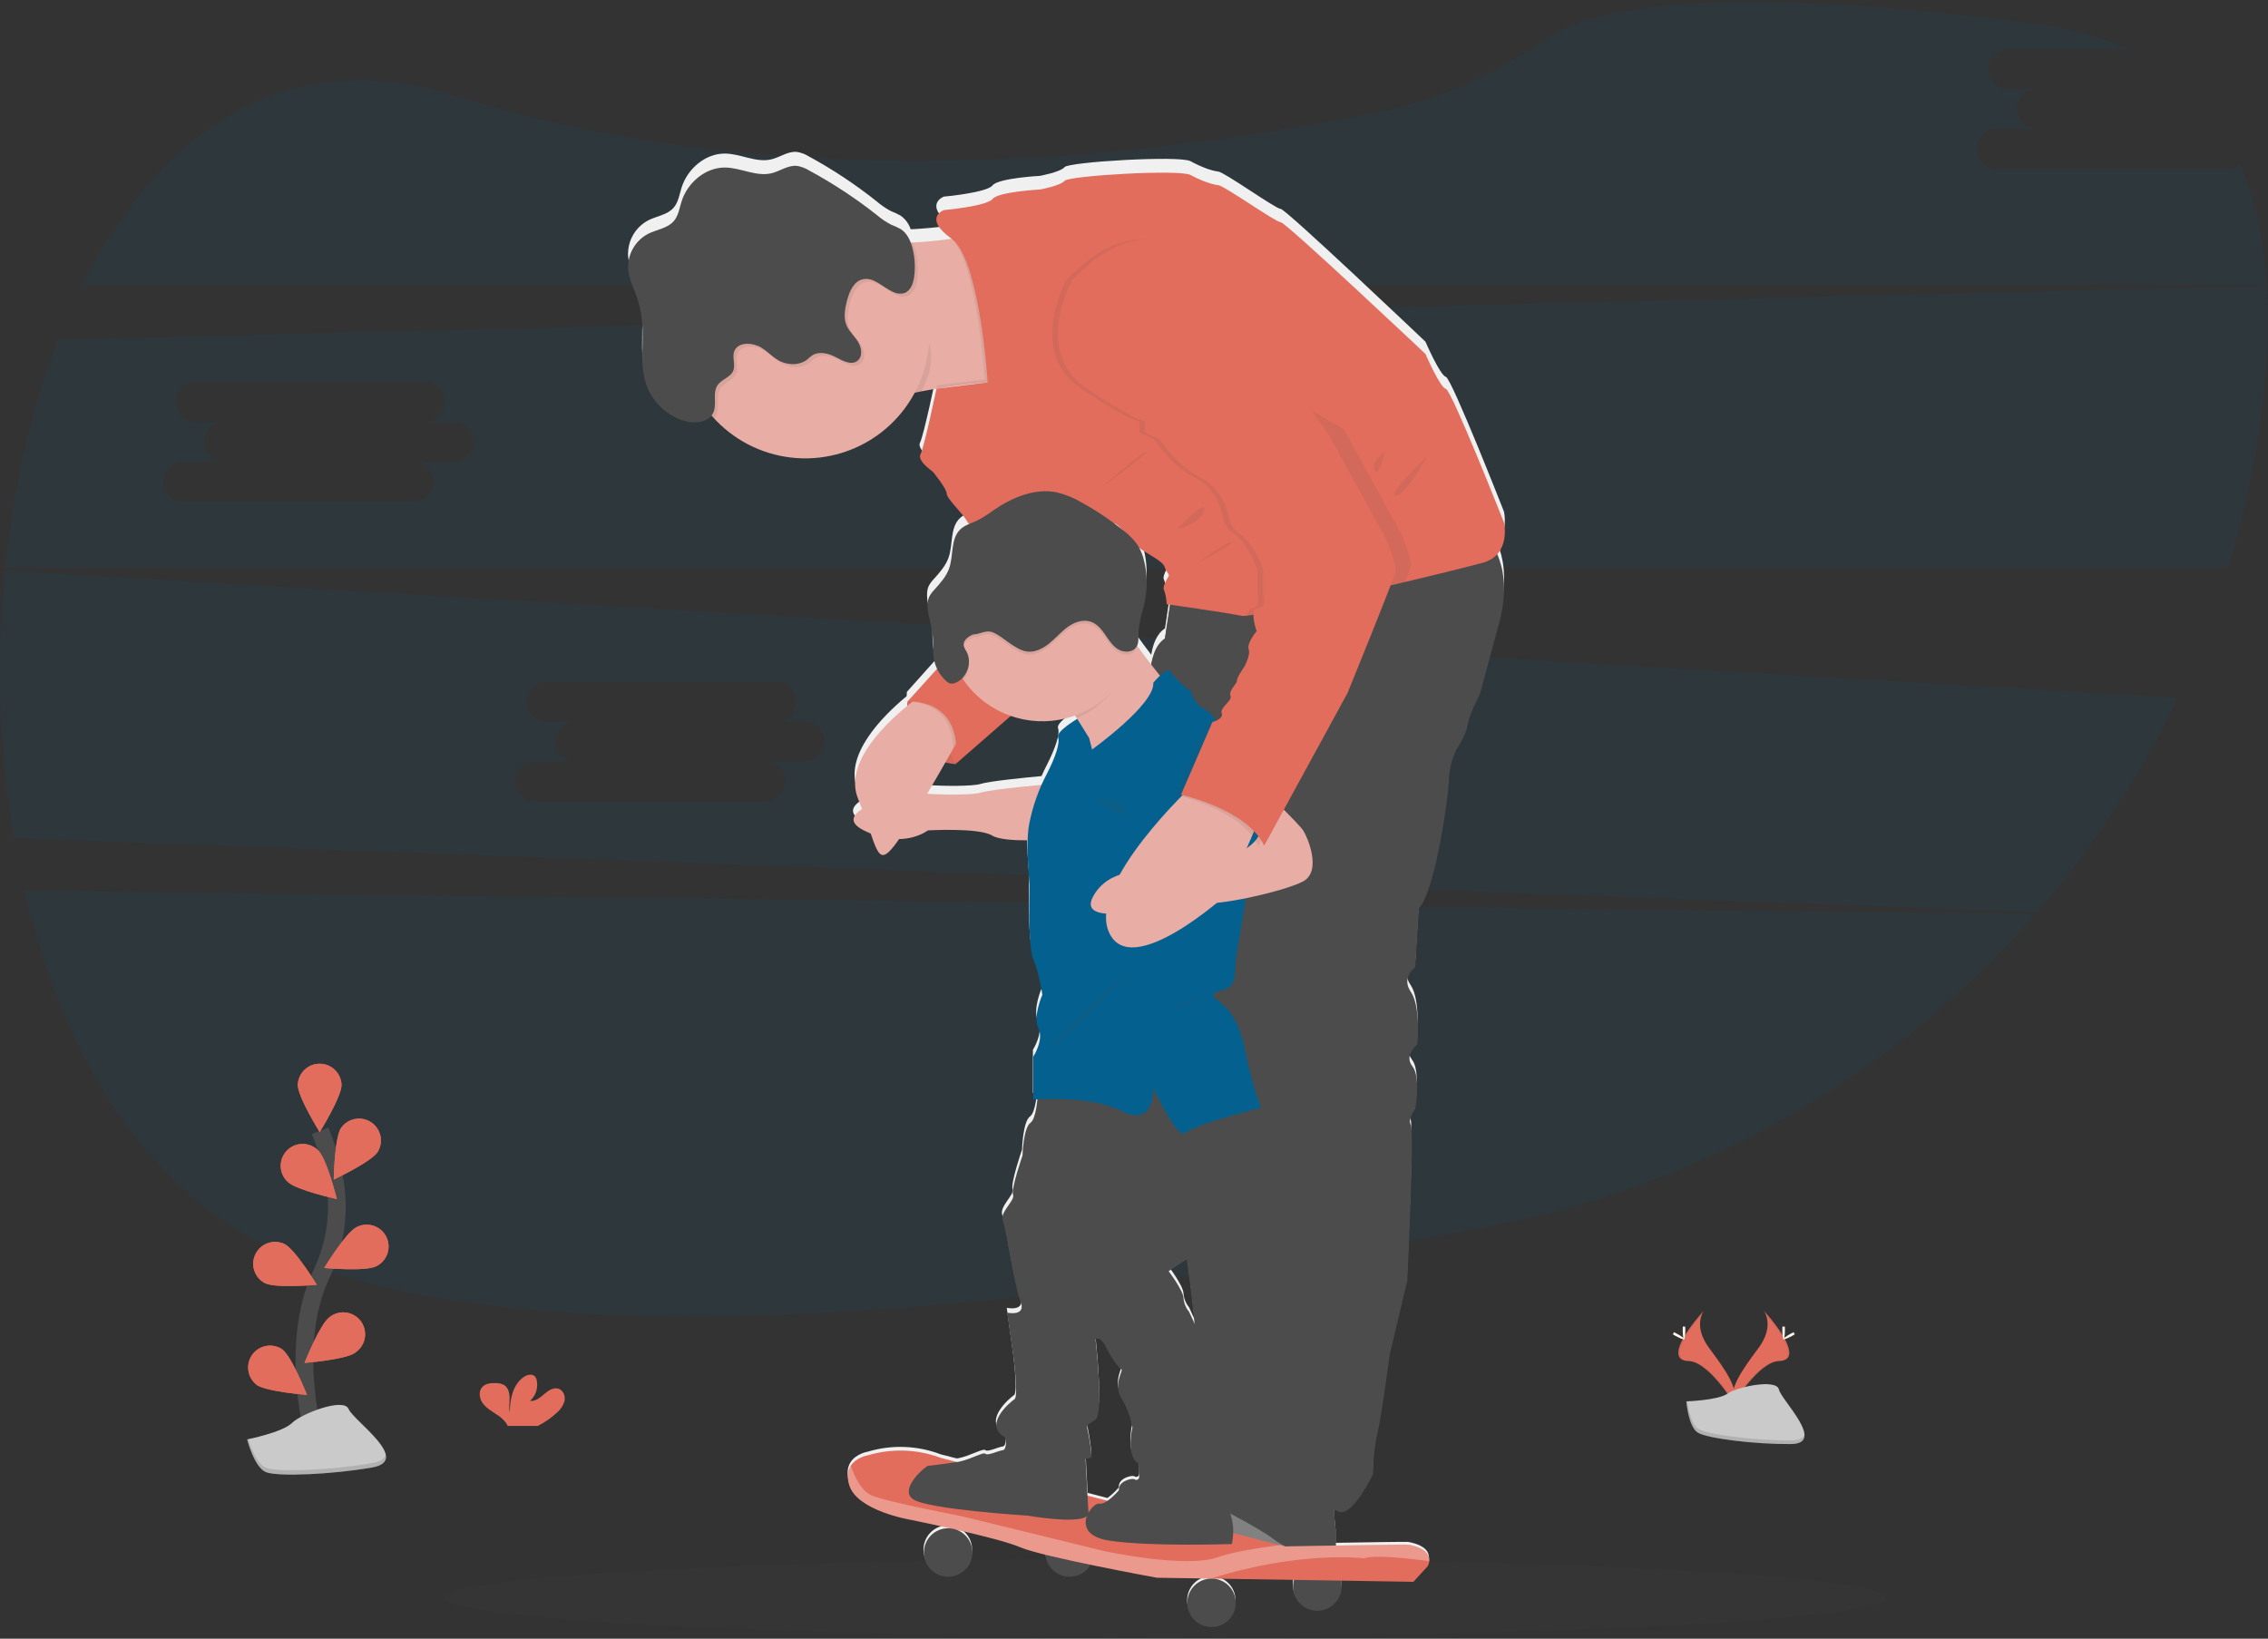 <svg xmlns="http://www.w3.org/2000/svg" fill="none" viewBox="0 0 256 185" height="185" width="256">
<rect x="0" y="0" width="256" height="185" fill="#333333" stroke="none"/>
<g>
<path fill="#03608F" d="M2.765 100.556C6.816 117.87 15.391 132.837 28.942 140.101C57.108 155.177 120.626 147.4 168.03 138.467C191.984 133.969 213.727 121.54 229.758 103.181L2.765 100.556Z" opacity="0.1"></path>
<path fill="#03608F" d="M251.356 19.059H225.346C224.75 19.059 224.178 18.822 223.757 18.401C223.335 17.979 223.099 17.408 223.099 16.812C223.099 16.216 223.335 15.644 223.757 15.223C224.178 14.802 224.75 14.565 225.346 14.565H229.842C229.258 14.546 228.705 14.301 228.299 13.881C227.892 13.462 227.665 12.9 227.665 12.316C227.665 11.732 227.892 11.171 228.299 10.752C228.705 10.332 229.258 10.087 229.842 10.068H226.631C226.048 10.049 225.494 9.804 225.088 9.385C224.682 8.965 224.454 8.404 224.454 7.82C224.454 7.236 224.682 6.675 225.088 6.255C225.494 5.836 226.048 5.591 226.631 5.572H240.207C237.195 4.172 233.674 3.175 229.616 2.653C192.598 -2.101 179.382 1.045 174.72 4.286C168.968 8.276 162.551 11.212 155.693 12.626C132.853 17.337 90.14 23.007 51.426 10.81C32.185 4.743 17.886 14.992 9.312 32.11H255.871C255.549 27.135 254.586 22.543 252.817 18.52C252.411 18.869 251.892 19.061 251.356 19.059Z" opacity="0.1"></path>
<path fill="#03608F" d="M0.557 64.418C-0.442 74.487 -0.103 84.644 1.565 94.624L229.933 102.978C236.291 95.665 241.628 87.524 245.8 78.778L0.557 64.418ZM90.88 85.965H86.383C86.979 85.965 87.551 86.202 87.972 86.623C88.394 87.045 88.63 87.616 88.63 88.212C88.63 88.808 88.394 89.38 87.972 89.801C87.551 90.223 86.979 90.459 86.383 90.459H60.373C59.776 90.459 59.205 90.223 58.783 89.801C58.362 89.38 58.125 88.808 58.125 88.212C58.125 87.616 58.362 87.045 58.783 86.623C59.205 86.202 59.776 85.965 60.373 85.965H64.869C64.285 85.946 63.732 85.701 63.325 85.282C62.919 84.862 62.692 84.301 62.692 83.717C62.692 83.133 62.919 82.572 63.325 82.152C63.732 81.733 64.285 81.487 64.869 81.469H61.658C61.074 81.45 60.521 81.205 60.115 80.785C59.708 80.366 59.481 79.805 59.481 79.22C59.481 78.636 59.708 78.075 60.115 77.656C60.521 77.236 61.074 76.991 61.658 76.972H87.669C88.253 76.991 88.806 77.236 89.212 77.656C89.619 78.075 89.846 78.636 89.846 79.22C89.846 79.805 89.619 80.366 89.212 80.785C88.806 81.205 88.253 81.45 87.669 81.469H90.88C91.463 81.487 92.017 81.733 92.423 82.152C92.829 82.572 93.057 83.133 93.057 83.717C93.057 84.301 92.829 84.862 92.423 85.282C92.017 85.701 91.463 85.946 90.88 85.965Z" opacity="0.1"></path>
<path fill="#03608F" d="M255.884 32.259L6.562 38.326C3.528 46.122 1.529 54.931 0.595 64.071H251.515C253.153 58.704 254.365 53.217 255.139 47.66C255.886 42.29 256.185 37.096 255.884 32.259ZM51.212 52.13H46.715C47.01 52.13 47.303 52.189 47.575 52.301C47.848 52.414 48.096 52.58 48.304 52.789C48.513 52.997 48.678 53.245 48.791 53.518C48.904 53.79 48.962 54.083 48.962 54.378C48.962 54.673 48.904 54.965 48.791 55.237C48.678 55.51 48.513 55.758 48.304 55.967C48.096 56.175 47.848 56.341 47.575 56.454C47.303 56.566 47.01 56.625 46.715 56.625H20.705C20.109 56.625 19.537 56.388 19.116 55.967C18.694 55.545 18.458 54.974 18.458 54.378C18.458 53.782 18.694 53.21 19.116 52.789C19.537 52.367 20.109 52.13 20.705 52.13H25.201C24.617 52.112 24.064 51.867 23.658 51.447C23.251 51.027 23.024 50.466 23.024 49.882C23.024 49.298 23.251 48.737 23.658 48.318C24.064 47.898 24.617 47.653 25.201 47.634H21.99C21.407 47.615 20.853 47.37 20.447 46.95C20.041 46.531 19.813 45.97 19.813 45.386C19.813 44.802 20.041 44.24 20.447 43.821C20.853 43.401 21.407 43.156 21.99 43.138H48.001C48.585 43.156 49.138 43.401 49.545 43.821C49.951 44.24 50.178 44.802 50.178 45.386C50.178 45.97 49.951 46.531 49.545 46.95C49.138 47.37 48.585 47.615 48.001 47.634H51.212C51.796 47.653 52.349 47.898 52.755 48.318C53.162 48.737 53.389 49.298 53.389 49.882C53.389 50.466 53.162 51.027 52.755 51.447C52.349 51.867 51.796 52.112 51.212 52.13Z" opacity="0.1"></path>
<path fill="#4C4C4C" d="M131.516 184.774C176.471 184.774 212.913 182.802 212.913 180.369C212.913 177.935 176.471 175.963 131.516 175.963C86.562 175.963 50.12 177.935 50.12 180.369C50.12 182.802 86.562 184.774 131.516 184.774Z" opacity="0.1"></path>
<path fill="#E26D5C" d="M199.09 147.974C199.09 147.974 200.371 149.651 198.497 152.174C196.623 154.696 195.079 156.841 195.697 158.42C195.697 158.42 198.523 153.719 200.831 153.653C203.138 153.588 201.619 150.802 199.09 147.974Z"></path>
<path fill="#4C4C4C" d="M199.09 147.974C199.201 148.136 199.289 148.313 199.352 148.499C201.596 151.138 202.791 153.6 200.635 153.66C198.624 153.719 196.213 157.312 195.637 158.22C195.655 158.29 195.678 158.36 195.704 158.427C195.704 158.427 198.53 153.726 200.838 153.66C203.146 153.595 201.62 150.802 199.09 147.974Z" opacity="0.1"></path>
<path fill="#FFF6ED" d="M201.473 150.111C201.473 150.701 201.407 151.18 201.326 151.18C201.244 151.18 201.176 150.701 201.176 150.111C201.176 149.521 201.26 149.798 201.342 149.798C201.424 149.798 201.473 149.521 201.473 150.111Z"></path>
<path fill="#FFF6ED" d="M202.289 150.816C201.771 151.098 201.321 151.268 201.281 151.196C201.241 151.124 201.631 150.837 202.149 150.554C202.667 150.272 202.462 150.477 202.501 150.554C202.541 150.631 202.807 150.533 202.289 150.816Z"></path>
<path fill="#E26D5C" d="M192.318 147.974C192.318 147.974 191.037 149.651 192.911 152.174C194.785 154.696 196.327 156.841 195.711 158.42C195.711 158.42 192.883 153.719 190.578 153.653C188.272 153.588 189.787 150.802 192.318 147.974Z"></path>
<path fill="#4C4C4C" d="M192.319 147.974C192.207 148.135 192.119 148.312 192.057 148.499C189.812 151.138 188.615 153.6 190.774 153.66C192.783 153.719 195.207 157.312 195.772 158.22C195.753 158.29 195.73 158.357 195.704 158.427C195.704 158.427 192.876 153.726 190.571 153.66C188.265 153.595 189.787 150.802 192.319 147.974Z" opacity="0.1"></path>
<path fill="#FFF6ED" d="M189.936 150.111C189.936 150.701 190.001 151.18 190.083 151.18C190.165 151.18 190.232 150.701 190.232 150.111C190.232 149.521 190.148 149.798 190.067 149.798C189.985 149.798 189.936 149.521 189.936 150.111Z"></path>
<path fill="#FFF6ED" d="M189.117 150.816C189.635 151.098 190.088 151.268 190.127 151.196C190.167 151.124 189.777 150.837 189.259 150.554C188.741 150.272 188.947 150.477 188.907 150.554C188.867 150.631 188.599 150.533 189.117 150.816Z"></path>
<path fill="#CACACA" d="M190.344 158.208C190.344 158.208 193.928 158.096 195.011 157.328C196.094 156.561 200.525 155.639 200.793 156.862C201.062 158.084 206.179 162.996 202.133 163.029C198.087 163.062 192.731 162.399 191.653 161.743C190.575 161.087 190.344 158.208 190.344 158.208Z"></path>
<path fill="#4C4C4C" d="M202.203 162.611C198.157 162.644 192.801 161.981 191.723 161.325C190.902 160.824 190.575 159.029 190.466 158.203H190.347C190.347 158.203 190.58 161.092 191.651 161.75C192.722 162.408 198.084 163.069 202.13 163.036C203.297 163.036 203.703 162.611 203.68 161.995C203.517 162.373 203.071 162.604 202.203 162.611Z" opacity="0.2"></path>
<path fill="#E26D5C" d="M62.823 159.519C63.251 159.17 63.563 158.699 63.719 158.168C63.833 157.634 63.604 157.002 63.093 156.794C62.519 156.575 61.906 156.974 61.439 157.375C60.972 157.776 60.443 158.236 59.834 158.15C60.147 157.866 60.381 157.506 60.514 157.105C60.646 156.704 60.672 156.275 60.59 155.861C60.563 155.689 60.49 155.528 60.38 155.394C60.06 155.053 59.483 155.198 59.101 155.466C57.888 156.32 57.549 157.97 57.542 159.452C57.421 158.917 57.523 158.36 57.521 157.818C57.519 157.277 57.367 156.652 56.905 156.365C56.618 156.212 56.297 156.136 55.972 156.145C55.426 156.124 54.819 156.18 54.446 156.577C53.979 157.074 54.103 157.905 54.506 158.444C54.91 158.983 55.521 159.333 56.084 159.708C56.536 159.978 56.922 160.345 57.213 160.784C57.246 160.846 57.274 160.911 57.297 160.978H60.716C61.48 160.589 62.189 160.098 62.823 159.519Z"></path>
<path stroke-miterlimit="10" stroke-width="2" stroke="#4C4C4C" d="M35.655 163.201C35.655 163.201 32.374 152.069 36.269 143.876C37.926 140.449 38.428 136.577 37.697 132.841C37.336 131.072 36.813 129.339 36.136 127.666"></path>
<path fill="#E26D5C" d="M38.551 122.486C38.551 123.851 36.082 127.808 36.082 127.808C36.082 127.808 33.611 123.841 33.611 122.486C33.631 121.844 33.899 121.235 34.361 120.788C34.822 120.34 35.438 120.09 36.081 120.09C36.723 120.09 37.34 120.34 37.801 120.788C38.262 121.235 38.531 121.844 38.551 122.486Z"></path>
<path fill="#E26D5C" d="M42.634 130.044C41.894 131.189 37.669 133.168 37.669 133.168C37.669 133.168 37.745 128.501 38.487 127.358C38.852 126.827 39.409 126.46 40.04 126.334C40.672 126.208 41.327 126.334 41.867 126.684C42.407 127.034 42.79 127.58 42.933 128.208C43.076 128.835 42.969 129.494 42.634 130.044Z"></path>
<path fill="#E26D5C" d="M42.457 142.959C41.239 143.573 36.593 143.148 36.593 143.148C36.593 143.148 39.015 139.16 40.233 138.547C40.523 138.393 40.842 138.298 41.169 138.269C41.496 138.24 41.826 138.276 42.14 138.376C42.453 138.476 42.743 138.637 42.993 138.85C43.243 139.064 43.448 139.325 43.596 139.618C43.744 139.912 43.832 140.232 43.855 140.56C43.877 140.888 43.834 141.217 43.728 141.528C43.622 141.839 43.455 142.126 43.237 142.372C43.018 142.617 42.753 142.817 42.457 142.959Z"></path>
<path fill="#E26D5C" d="M40.121 152.701C39.024 153.513 34.373 153.868 34.373 153.868C34.373 153.868 36.086 149.53 37.174 148.718C37.432 148.506 37.732 148.348 38.053 148.255C38.375 148.162 38.712 148.136 39.044 148.177C39.376 148.218 39.697 148.326 39.986 148.495C40.275 148.664 40.527 148.889 40.726 149.158C40.925 149.427 41.068 149.734 41.145 150.06C41.222 150.386 41.232 150.724 41.175 151.053C41.117 151.383 40.993 151.698 40.81 151.978C40.628 152.259 40.39 152.499 40.111 152.685L40.121 152.701Z"></path>
<path fill="#E26D5C" d="M32.484 133.432C33.462 134.381 38.021 135.368 38.021 135.368C38.021 135.368 36.903 130.839 35.921 129.887C35.69 129.651 35.415 129.464 35.111 129.337C34.806 129.209 34.48 129.144 34.15 129.144C33.82 129.145 33.494 129.212 33.19 129.34C32.886 129.469 32.612 129.657 32.382 129.894C32.152 130.131 31.972 130.411 31.852 130.718C31.733 131.025 31.675 131.354 31.684 131.683C31.694 132.013 31.769 132.338 31.905 132.638C32.041 132.938 32.237 133.208 32.479 133.432H32.484Z"></path>
<path fill="#E26D5C" d="M29.896 144.858C31.114 145.472 35.76 145.047 35.76 145.047C35.76 145.047 33.337 141.062 32.119 140.446C31.536 140.167 30.867 140.127 30.255 140.336C29.642 140.545 29.137 140.985 28.846 141.563C28.554 142.14 28.501 142.809 28.698 143.425C28.894 144.041 29.324 144.556 29.896 144.858Z"></path>
<path fill="#E26D5C" d="M28.906 156.311C30.003 157.121 34.651 157.478 34.651 157.478C34.651 157.478 32.941 153.14 31.851 152.328C31.323 151.976 30.681 151.84 30.056 151.949C29.431 152.058 28.872 152.403 28.494 152.913C28.117 153.423 27.95 154.058 28.028 154.688C28.106 155.317 28.423 155.892 28.913 156.295L28.906 156.311Z"></path>
<path fill="#E26D5C" d="M38.551 122.486C38.551 123.851 36.082 127.808 36.082 127.808C36.082 127.808 33.611 123.841 33.611 122.486C33.631 121.844 33.899 121.235 34.361 120.788C34.822 120.34 35.438 120.09 36.081 120.09C36.723 120.09 37.34 120.34 37.801 120.788C38.262 121.235 38.531 121.844 38.551 122.486Z"></path>
<path fill="#E26D5C" d="M42.634 130.044C41.894 131.189 37.669 133.168 37.669 133.168C37.669 133.168 37.745 128.501 38.487 127.358C38.852 126.827 39.409 126.46 40.04 126.334C40.672 126.208 41.327 126.334 41.867 126.684C42.407 127.034 42.79 127.58 42.933 128.208C43.076 128.835 42.969 129.494 42.634 130.044Z"></path>
<path fill="#E26D5C" d="M42.457 142.959C41.239 143.573 36.593 143.148 36.593 143.148C36.593 143.148 39.015 139.16 40.233 138.547C40.523 138.393 40.842 138.298 41.169 138.269C41.496 138.24 41.826 138.276 42.14 138.376C42.453 138.476 42.743 138.637 42.993 138.85C43.243 139.064 43.448 139.325 43.596 139.618C43.744 139.912 43.832 140.232 43.855 140.56C43.877 140.888 43.834 141.217 43.728 141.528C43.622 141.839 43.455 142.126 43.237 142.372C43.018 142.617 42.753 142.817 42.457 142.959Z"></path>
<path fill="#E26D5C" d="M40.121 152.701C39.024 153.513 34.373 153.868 34.373 153.868C34.373 153.868 36.086 149.53 37.174 148.718C37.432 148.506 37.732 148.348 38.053 148.255C38.375 148.162 38.712 148.136 39.044 148.177C39.376 148.218 39.697 148.326 39.986 148.495C40.275 148.664 40.527 148.889 40.726 149.158C40.925 149.427 41.068 149.734 41.145 150.06C41.222 150.386 41.232 150.724 41.175 151.053C41.117 151.383 40.993 151.698 40.81 151.978C40.628 152.259 40.39 152.499 40.111 152.685L40.121 152.701Z"></path>
<path fill="#E26D5C" d="M32.484 133.432C33.462 134.381 38.021 135.368 38.021 135.368C38.021 135.368 36.903 130.839 35.921 129.887C35.69 129.651 35.415 129.464 35.111 129.337C34.806 129.209 34.48 129.144 34.15 129.144C33.82 129.145 33.494 129.212 33.19 129.34C32.886 129.469 32.612 129.657 32.382 129.894C32.152 130.131 31.972 130.411 31.852 130.718C31.733 131.025 31.675 131.354 31.684 131.683C31.694 132.013 31.769 132.338 31.905 132.638C32.041 132.938 32.237 133.208 32.479 133.432H32.484Z"></path>
<path fill="#E26D5C" d="M29.896 144.858C31.114 145.472 35.76 145.047 35.76 145.047C35.76 145.047 33.337 141.062 32.119 140.446C31.536 140.167 30.867 140.127 30.255 140.336C29.642 140.545 29.137 140.985 28.846 141.563C28.554 142.14 28.501 142.809 28.698 143.425C28.894 144.041 29.324 144.556 29.896 144.858Z"></path>
<path fill="#E26D5C" d="M28.906 156.311C30.003 157.121 34.651 157.478 34.651 157.478C34.651 157.478 32.941 153.14 31.851 152.328C31.323 151.976 30.681 151.84 30.056 151.949C29.431 152.058 28.872 152.403 28.494 152.913C28.117 153.423 27.95 154.058 28.028 154.688C28.106 155.317 28.423 155.892 28.913 156.295L28.906 156.311Z"></path>
<path fill="#CACACA" d="M27.896 162.502C27.896 162.502 31.891 161.708 32.955 160.651C34.019 159.594 38.812 157.744 39.344 159.064C39.876 160.385 46.531 164.879 42.004 165.673C37.477 166.466 31.357 166.73 30.026 166.2C28.696 165.67 27.896 162.502 27.896 162.502Z"></path>
<path fill="#4C4C4C" d="M42.011 165.178C37.486 165.971 31.363 166.235 30.033 165.708C29.021 165.304 28.316 163.374 28.038 162.471L27.896 162.502C27.896 162.502 28.696 165.673 30.026 166.2C31.357 166.727 37.479 166.464 42.004 165.673C43.311 165.439 43.684 164.905 43.544 164.226C43.439 164.667 42.984 165.008 42.011 165.178Z" opacity="0.2"></path>
<path fill="#F0F0F0" d="M169.003 61.357C170.256 59.957 169.766 57.775 169.766 57.775C169.766 57.775 163.853 42.706 163.198 42.54C162.542 42.374 160.897 38.573 160.897 38.573C160.897 38.573 145.13 23.586 144.563 23.586C143.996 23.586 138.239 19.446 137.502 19.365C136.765 19.283 135.612 18.867 134.38 18.198C133.148 17.528 120.664 18.282 120.172 18.86C119.679 19.439 117.371 19.855 117.371 19.855C117.371 19.855 112.691 20.102 112.033 20.93C111.375 21.759 106.533 22.197 106.533 22.197C106.533 22.197 104.15 23.084 107.384 25.439C106.348 25.602 105.137 25.728 103.908 25.817C103.6 25.837 103.287 25.858 102.974 25.875H102.79C102.583 25.25 102.181 24.709 101.642 24.332C101.29 24.141 100.926 23.972 100.552 23.826C99.974 23.519 99.432 23.147 98.937 22.718C96.543 20.814 93.989 19.121 91.302 17.659C90.888 17.399 90.425 17.225 89.942 17.148C88.941 17.052 88.047 17.755 87.067 17.99C85.345 18.403 83.609 17.353 81.838 17.337C79.626 17.316 77.612 19.038 76.938 21.161C76.688 21.948 76.576 22.823 76.037 23.446C75.337 24.26 74.154 24.379 73.195 24.862C72.5 25.225 71.918 25.77 71.511 26.441C71.105 27.111 70.89 27.88 70.89 28.663V28.682C70.89 28.806 70.89 28.929 70.911 29.053C71.02 30.052 71.482 30.973 71.821 31.921C72.168 32.891 72.388 33.903 72.474 34.931C72.475 34.942 72.475 34.953 72.474 34.964C72.488 35.134 72.5 35.304 72.507 35.477C72.507 35.512 72.507 35.549 72.507 35.587C72.507 35.75 72.507 35.916 72.507 36.081C72.507 36.973 72.476 37.871 72.479 38.762V38.809V39.213C72.479 39.245 72.479 39.278 72.479 39.311C72.479 39.43 72.479 39.544 72.493 39.67V39.796C72.493 39.906 72.509 40.018 72.521 40.127C72.521 40.174 72.521 40.223 72.532 40.27C72.532 40.377 72.558 40.482 72.572 40.587L72.593 40.736C72.609 40.841 72.628 40.946 72.647 41.051L72.675 41.196C72.698 41.308 72.726 41.429 72.754 41.532C72.766 41.572 72.773 41.609 72.782 41.649C72.824 41.804 72.871 41.954 72.922 42.097C73.271 43.077 73.848 43.959 74.605 44.673C75.362 45.386 76.278 45.91 77.276 46.201C77.652 46.305 78.041 46.354 78.431 46.346C79.131 46.33 79.801 46.113 80.216 45.634C80.319 45.751 80.419 45.868 80.527 45.984C82.049 47.639 83.947 48.903 86.061 49.668C88.176 50.434 90.443 50.678 92.672 50.38C94.901 50.082 97.025 49.252 98.864 47.958C100.703 46.665 102.204 44.947 103.238 42.951C103.483 42.897 103.726 42.848 103.971 42.801C104.395 42.722 104.822 42.648 105.252 42.568L105.665 42.503L105.828 42.475C107.928 42.144 109.968 41.922 111.428 41.775L105.655 42.491C105.655 42.491 104.255 49.214 103.852 49.958C103.448 50.703 105.252 51.944 105.252 51.944C105.252 51.944 106.813 53.848 106.813 54.429C106.813 55.01 108.619 56.664 109.111 57.574C109.174 57.69 109.252 57.796 109.344 57.889C108.98 58.03 108.643 58.235 108.35 58.494C107.209 59.574 107.59 61.469 107.067 62.953C106.74 63.886 106.057 64.642 105.399 65.377C105.162 65.617 104.964 65.892 104.811 66.192C104.725 66.39 104.672 66.602 104.654 66.817C104.643 66.936 104.638 67.056 104.64 67.176V67.218C104.64 67.312 104.64 67.403 104.659 67.494C104.659 67.533 104.659 67.573 104.659 67.613C104.773 68.588 105.105 69.531 105.205 70.506C105.305 71.482 105.184 72.464 105.385 73.414C105.454 73.745 105.562 74.067 105.707 74.373L102.365 78.106C102.365 78.106 102.344 78.29 102.337 78.594C99.551 80.906 95.244 85.27 96.781 89.118C96.949 89.539 97.105 89.943 97.248 90.329C96.116 91.05 95.743 91.906 97.439 92.76C97.708 92.895 97.967 93.012 98.221 93.117C99.091 95.672 99.432 96.384 100.89 94.501C101.047 94.296 101.229 94.034 101.427 93.752C103.481 93.71 104.668 92.76 104.668 92.76C104.668 92.76 110.416 92.429 111.902 93.341C112.646 93.808 114.396 93.901 115.946 93.889C115.925 95.559 116.003 97.228 116.179 98.888C116.179 98.888 115.932 105.925 116.59 107.416C117.248 108.907 117.612 111.474 117.612 111.474C117.612 111.474 116.508 113.957 117.164 115.282C117.819 116.608 116.59 118.512 116.59 118.512V123.396L117.056 123.363C117.021 123.692 116.977 124.037 116.919 124.366C116.783 125.129 116.58 125.813 116.268 126.035C115.446 126.625 115.365 129.768 115.365 129.768C115.365 129.768 114.051 133.579 114.296 134.241C114.541 134.904 112.737 136.227 113.148 137.221C113.559 138.215 114.399 144.506 115.129 146.322C115.859 148.137 113.64 147.647 113.64 147.647L114.296 152.365C114.296 152.365 114.954 157.167 114.462 157.499C113.969 157.83 111.137 160.231 113.085 161.638C113.237 161.748 113.391 161.848 113.552 161.944C113.56 162.162 113.555 162.38 113.535 162.597C113.498 162.968 113.405 163.265 113.197 163.297C112.618 163.381 111.468 163.96 111.225 163.713C110.983 163.465 109.592 164.338 108.192 164.623L107.998 164.653L106.18 164.186C103.55 163.184 100.663 163.078 97.967 163.883C97.967 163.883 96.648 164.088 96.009 165.073C95.685 165.577 95.542 166.286 95.832 167.276C96.709 170.202 102.69 171.21 102.69 171.21C102.69 171.21 104.762 171.637 107.251 172.202C107.17 172.202 107.086 172.202 107.002 172.202C106.315 172.197 105.651 172.45 105.141 172.911C104.631 173.372 104.313 174.007 104.248 174.691C104.184 175.375 104.379 176.059 104.794 176.606C105.208 177.154 105.814 177.526 106.49 177.65C107.166 177.773 107.863 177.639 108.445 177.273C109.027 176.907 109.45 176.336 109.632 175.673C109.813 175.011 109.74 174.304 109.426 173.693C109.111 173.081 108.58 172.61 107.935 172.372C110.735 173.016 113.836 173.8 115.096 174.353C116.035 174.706 116.996 174.995 117.973 175.216C118.022 175.795 118.253 176.344 118.635 176.782C119.017 177.221 119.528 177.526 120.095 177.653C120.662 177.781 121.255 177.724 121.787 177.492C122.32 177.259 122.764 176.862 123.056 176.36C126.866 177.155 130.537 177.83 130.537 177.83L136.667 177.93H136.709C135.986 177.935 135.295 178.226 134.787 178.74C134.279 179.253 133.995 179.947 133.997 180.669C134 181.392 134.288 182.084 134.8 182.594C135.312 183.104 136.005 183.39 136.727 183.39C137.45 183.39 138.143 183.104 138.654 182.594C139.166 182.084 139.455 181.392 139.457 180.669C139.46 179.947 139.176 179.253 138.668 178.74C138.159 178.226 137.468 177.935 136.746 177.93L146.026 178.082C145.915 178.459 145.886 178.857 145.942 179.246C145.998 179.636 146.137 180.009 146.35 180.34C146.564 180.671 146.846 180.952 147.177 181.165C147.509 181.377 147.883 181.515 148.272 181.57C148.662 181.624 149.06 181.594 149.437 181.482C149.814 181.369 150.163 181.177 150.459 180.917C150.755 180.658 150.992 180.337 151.153 179.978C151.314 179.619 151.396 179.229 151.393 178.835C151.392 178.61 151.364 178.386 151.309 178.168L159.494 178.301L161.128 176.504C161.219 176.33 161.274 176.138 161.289 175.942C161.338 175.352 161.032 174.456 158.941 174.075C158.787 174.047 154.522 174.115 150.753 174.178V172.699C150.753 172.699 150.648 171.884 150.583 170.925C150.564 170.643 150.548 170.349 150.541 170.059C150.754 170.206 150.991 170.314 151.241 170.379C152.802 170.629 154.937 166.074 154.937 166.074C154.937 166.074 154.937 163.507 155.43 161.437C155.922 159.368 156.83 152.412 156.83 152.412L158.804 144.051C158.804 144.051 159.62 126.994 159.21 126.331C158.799 125.668 159.704 124.509 159.704 124.509C159.704 124.509 160.36 120.866 159.375 119.625C158.391 118.383 159.949 117.14 159.949 117.14C159.949 117.14 160.36 112.835 159.21 111.18C158.059 109.526 159.749 108.366 159.749 108.366L160.159 101.66C161.884 99.921 163.443 89.573 163.527 87.337C163.548 86.079 163.828 84.838 164.348 83.692C164.348 83.692 165.496 81.954 165.662 80.794C165.827 79.635 167.062 77.236 167.062 77.236L169.197 69.286C170.058 66.08 169.839 63.709 169.267 62.02C169.183 61.782 169.094 61.565 169.003 61.357ZM130.429 61.824C131.743 62.652 131.332 62.899 131.743 63.396C132.154 63.893 131.825 63.809 131.496 64.638C131.167 65.466 131.414 65.219 131.577 66.129C131.741 67.039 131.661 67.039 131.661 67.039L132.072 67.097L131.5 70.94C130.567 71.549 130.14 72.716 129.946 73.92C129.396 73.201 128.84 72.455 128.343 71.759C128.514 71.379 128.481 70.926 128.486 70.499C128.504 69.099 129.027 67.762 129.267 66.383C129.513 64.98 129.467 63.542 129.134 62.157C129.015 61.636 128.83 61.132 128.586 60.657C129.118 61.011 129.792 61.431 130.429 61.833V61.824ZM131.906 142.964C131.906 142.964 132.945 142.264 133.953 141.627C134.291 144.084 134.611 146.639 134.837 148.949C134.475 148.146 134.223 147.6 134.223 147.6C133.853 147.155 133.631 146.605 133.589 146.028C133.549 145.127 131.906 142.973 131.906 142.973V142.964ZM125.748 57.859C125.982 57.892 126.313 58.188 126.626 58.543C126.336 58.309 126.045 58.076 125.746 57.857L125.748 57.859ZM110.719 88.492C109.772 88.791 106.561 88.747 104.652 88.635C105.366 87.414 106.075 86.173 106.705 85.06C107.077 85.156 107.455 85.224 107.837 85.263L114.088 79.772C116.44 80.597 119.005 80.581 121.345 79.726L121.516 79.992C121.588 80.108 121.665 80.225 121.749 80.356L121.593 80.101C121.593 80.101 119.18 81.539 119.425 82.201C119.67 82.864 119.098 84.518 118.195 86.292C117.962 86.735 117.759 87.174 117.563 87.615C115.519 87.806 111.666 88.194 110.719 88.492ZM122.58 164.991L122.545 164.336C122.941 164.249 123.203 164.17 123.203 164.17C123.121 163.197 122.984 162.229 122.792 161.272C122.545 160.278 122.673 160.609 123.634 159.872C124.596 159.134 123.634 150.771 123.634 150.771C123.634 150.771 124.101 150.19 124.841 151.681C125.58 153.172 126.322 154.083 126.57 154.164C126.817 154.246 125.583 155.905 126.57 157.478C127.183 158.495 127.6 159.618 127.8 160.789C127.8 160.789 127.144 163.419 128.129 164.588C128.262 164.724 128.42 164.832 128.595 164.907C128.595 165.124 128.595 165.355 128.595 165.572C128.595 166.009 128.595 166.382 128.574 166.461C128.565 166.517 128.541 166.57 128.505 166.614C128.469 166.658 128.423 166.692 128.37 166.712C128.317 166.733 128.26 166.74 128.203 166.732C128.147 166.724 128.094 166.701 128.049 166.667C127.795 166.501 126.182 166.872 126.292 167.91C125.911 168.361 125.479 168.766 125.004 169.117L122.766 168.538L122.58 164.991Z"></path>
<path fill="#E26D5C" d="M102.426 79.212C102.426 79.212 101.644 85.618 107.844 86.273L108.777 81.84L106.824 79.212L104.026 78.265L102.426 79.212Z"></path>
<path fill="#4C4C4C" d="M104.026 78.265L102.426 79.21C102.426 79.21 101.644 85.615 107.844 86.271" opacity="0.1"></path>
<path fill="#E8ADA4" d="M113.675 42.995C113.675 42.995 109.491 43.252 105.296 43.947C104.866 44.02 104.439 44.098 104.015 44.181C103.767 44.227 103.525 44.276 103.282 44.33C101.084 44.783 99.082 45.371 97.915 46.122C96.515 47.02 96.049 44.601 96.004 41.238C95.986 40.055 96.025 38.758 96.088 37.446C96.17 35.93 96.289 34.394 96.415 33.013C96.692 29.951 97.012 27.571 97.012 27.571C97.012 27.571 98.478 27.571 100.435 27.504L101.065 27.48C101.679 27.457 102.33 27.424 102.986 27.385C103.296 27.368 103.609 27.35 103.919 27.326C105.161 27.238 106.386 27.112 107.419 26.948C108.521 26.771 109.414 26.547 109.9 26.248C112.116 24.927 113.675 42.995 113.675 42.995Z"></path>
<path fill="#4C4C4C" d="M132.317 66.647L131.5 72.067C131.5 72.067 129.72 74.284 129.953 75.516C130.187 76.748 132.24 131.196 132.24 131.196C132.24 131.196 136.265 154.19 134.867 157.146C133.47 160.103 134.786 167.003 134.786 167.003L143.163 165.689L145.963 65.167L132.317 66.647Z"></path>
<path fill="#4C4C4C" d="M132.317 66.647L131.5 72.067C131.5 72.067 129.72 74.284 129.953 75.516C130.187 76.748 132.24 131.196 132.24 131.196C132.24 131.196 136.265 154.19 134.867 157.146C133.47 160.103 134.786 167.003 134.786 167.003L143.163 165.689L145.963 65.167L132.317 66.647Z" opacity="0.1"></path>
<path fill="#4C4C4C" d="M150.795 168.398C150.529 168.839 150.55 170.136 150.625 171.24C150.69 172.19 150.795 172.997 150.795 172.997V178.581C150.795 178.581 141.844 175.461 136.916 172.176C134.884 170.82 134.305 169.56 134.417 168.552C134.58 167.117 136.144 166.181 136.916 166.181C137.654 166.181 139.982 164.896 141.891 163.759C143.391 162.87 144.637 162.074 144.637 162.074C144.637 162.074 151.288 167.577 150.795 168.398Z"></path>
<path fill="#4C4C4C" d="M150.795 168.398C150.529 168.839 150.55 170.136 150.625 171.24C148.635 170.307 142.472 164.329 141.891 163.759C143.392 162.87 144.638 162.074 144.638 162.074C144.638 162.074 151.288 167.577 150.795 168.398Z" opacity="0.1"></path>
<path fill="#4C4C4C" d="M169.192 70.424L167.057 78.309C167.057 78.309 165.825 80.689 165.657 81.84C165.489 82.99 164.343 84.714 164.343 84.714C163.825 85.849 163.545 87.079 163.522 88.327C163.44 90.546 161.889 100.81 160.155 102.535L159.744 109.187C159.744 109.187 158.111 110.335 159.252 111.987C160.393 113.64 159.991 117.9 159.991 117.9C159.991 117.9 158.43 119.132 159.417 120.364C160.405 121.597 159.744 125.211 159.744 125.211C159.744 125.211 158.841 126.359 159.252 127.017C159.662 127.675 158.846 144.592 158.846 144.592L156.872 152.885C156.872 152.885 155.966 159.785 155.472 161.839C154.977 163.892 154.979 166.436 154.979 166.436C154.979 166.436 152.844 170.953 151.283 170.708C149.722 170.463 142.169 163.068 142.169 163.068L143.235 138.101C143.235 138.101 144.138 127.507 143.564 125.454C142.99 123.4 142.579 113.136 142.579 113.136L141.429 96.958L129.944 78.89C129.944 78.89 129.111 73.633 131.491 72.074L131.923 69.234L132.312 66.654L145.947 65.174L166.805 59.756C166.805 59.756 168.413 60.748 169.255 63.224C169.832 64.892 170.053 67.244 169.192 70.424Z"></path>
<path fill="#E8ADA4" d="M132.9 78.731C132.9 78.731 123.21 90.632 123.62 87.307C123.877 85.219 122.552 82.668 121.52 81.056C120.911 80.097 120.407 79.469 120.407 79.469C120.407 79.469 126.32 68.63 126.649 70.107C126.754 70.574 127.438 71.645 128.318 72.868C130.173 75.43 132.9 78.731 132.9 78.731Z"></path>
<path fill="white" d="M150.795 177.419V178.586C150.795 178.586 141.844 175.466 136.916 172.181C134.884 170.825 134.305 169.565 134.417 168.557C137.138 169.933 142.199 172.559 143.732 173.742C145.034 174.745 148.399 176.334 150.795 177.419Z" opacity="0.3"></path>
<path fill="#4C4C4C" d="M148.688 181.85C150.2 181.85 151.425 180.625 151.425 179.113C151.425 177.602 150.2 176.376 148.688 176.376C147.177 176.376 145.951 177.602 145.951 179.113C145.951 180.625 147.177 181.85 148.688 181.85Z"></path>
<path fill="#4C4C4C" d="M120.729 178.007C122.241 178.007 123.466 176.782 123.466 175.27C123.466 173.758 122.241 172.533 120.729 172.533C119.218 172.533 117.992 173.758 117.992 175.27C117.992 176.782 119.218 178.007 120.729 178.007Z"></path>
<path fill="#E26D5C" d="M161.331 176.243C161.315 176.438 161.261 176.628 161.17 176.801L159.536 178.581L136.706 178.215L130.567 178.114C130.567 178.114 117.644 175.762 115.127 174.666C112.609 173.569 102.711 171.562 102.711 171.562C102.711 171.562 96.732 170.559 95.855 167.658C95.559 166.676 95.708 165.974 96.032 165.474C96.669 164.497 97.99 164.291 97.99 164.291C100.688 163.494 103.572 163.601 106.204 164.595L144.472 174.439L145.065 174.591C145.065 174.591 158.706 174.337 158.981 174.386C161.074 174.768 161.38 175.657 161.331 176.243Z"></path>
<path fill="white" d="M161.331 176.243C159.035 175.944 155.031 175.503 153.999 175.928C153.999 175.928 146.717 175.027 136.697 178.215L130.567 178.114C130.567 178.114 117.644 175.762 115.127 174.666C112.609 173.569 102.711 171.562 102.711 171.562C102.711 171.562 96.732 170.559 95.855 167.658C95.559 166.676 95.708 165.974 96.032 165.474C96.441 166.664 97.227 168.389 98.482 168.872C100.454 169.63 108.558 171.175 108.558 171.175L124.598 175.102C124.598 175.102 133.859 177.111 137.465 175.802C138.942 175.27 141.714 174.796 144.465 174.425L145.058 174.577C145.058 174.577 158.699 174.323 158.974 174.372C161.074 174.768 161.38 175.657 161.331 176.243Z" opacity="0.3"></path>
<path fill="#4C4C4C" d="M139.179 173.287C139.16 173.631 139.117 173.973 139.051 174.311C139.051 174.311 129.979 174.635 125.256 173.935C123.952 173.742 123.214 173.324 122.848 172.825C122.684 172.589 122.583 172.315 122.553 172.03C122.523 171.744 122.566 171.456 122.677 171.191C122.73 171.039 122.796 170.892 122.876 170.753C123.228 170.137 123.77 169.7 124.066 169.758C124.887 169.924 126.297 168.239 126.297 168.239C126.185 167.21 127.802 166.839 128.054 167.007C128.099 167.042 128.152 167.064 128.208 167.072C128.264 167.08 128.321 167.074 128.374 167.053C128.427 167.032 128.474 166.998 128.51 166.954C128.545 166.91 128.569 166.858 128.579 166.802C128.595 166.725 128.6 166.354 128.6 165.92C128.6 165.197 128.579 164.287 128.579 164.287L137.698 165.395L138.059 167.138C138.391 168.692 138.853 170.827 139.051 171.558C139.189 172.123 139.232 172.707 139.179 173.287Z"></path>
<path fill="#4C4C4C" d="M139.179 173.287C139.16 173.631 139.117 173.973 139.051 174.311C139.051 174.311 129.979 174.635 125.256 173.935C123.951 173.742 123.214 173.324 122.848 172.825C124.059 172.752 125.634 172.713 126.609 172.951C128 173.296 136.319 173.296 139.179 173.287Z" opacity="0.1"></path>
<path fill="#4C4C4C" d="M122.866 170.748C122.876 170.832 122.863 170.917 122.828 170.995C122.793 171.072 122.738 171.138 122.668 171.186C121.52 172.073 116.011 171.109 116.011 171.109C116.011 171.109 104.754 170.409 103.072 169.261C102.92 169.162 102.793 169.028 102.701 168.872C102.001 167.607 104.535 165.484 104.754 165.484C104.974 165.484 108 165.071 108.203 165.031C109.603 164.749 111.003 163.88 111.237 164.128C111.47 164.375 112.637 163.799 113.206 163.717C113.414 163.687 113.509 163.393 113.544 163.017C113.577 162.509 113.56 161.998 113.493 161.493L122.484 163.913L122.563 165.346L122.822 170.115L122.855 170.701C122.86 170.716 122.864 170.732 122.866 170.748Z"></path>
<path fill="#4C4C4C" d="M116.02 171.11C116.02 171.11 104.764 170.41 103.081 169.262C102.93 169.162 102.803 169.028 102.71 168.872C104.99 169.059 108.791 169.374 109.477 169.549C110.464 169.782 116.011 170.123 116.011 170.123H122.832L122.864 170.708C123.161 172.36 116.02 171.11 116.02 171.11Z" opacity="0.1"></path>
<path fill="#4C4C4C" d="M107.023 178.007C108.534 178.007 109.76 176.782 109.76 175.27C109.76 173.758 108.534 172.533 107.023 172.533C105.511 172.533 104.286 173.758 104.286 175.27C104.286 176.782 105.511 178.007 107.023 178.007Z"></path>
<path fill="#4C4C4C" d="M136.75 183.689C138.262 183.689 139.487 182.464 139.487 180.952C139.487 179.44 138.262 178.215 136.75 178.215C135.239 178.215 134.013 179.44 134.013 180.952C134.013 182.464 135.239 183.689 136.75 183.689Z"></path>
<path fill="#E8ADA4" d="M108.912 82.169C108.912 82.169 108.394 83.102 107.615 84.488C105.748 87.783 102.391 93.624 100.946 95.472C98.893 98.099 99.058 95.637 96.839 90.135C95.192 86.042 100.262 81.359 102.974 79.231C103.907 78.491 104.561 78.064 104.561 78.064L108.912 82.169Z"></path>
<path fill="#E8ADA4" d="M118.848 88.492C118.848 88.492 112.033 89.066 110.719 89.477C109.405 89.888 103.74 89.64 103.252 89.477C102.764 89.314 93.066 91.53 97.502 93.747C101.938 95.964 104.736 93.747 104.736 93.747C104.736 93.747 110.485 93.418 111.97 94.323C113.454 95.229 118.867 94.734 118.867 94.734L118.848 88.492Z"></path>
<path fill="#4C4C4C" d="M104.689 38.233C105.529 40.382 105.004 42.253 104.015 44.173C101.537 44.64 99.206 45.282 97.908 46.115C94.212 48.497 97.005 27.555 97.005 27.555C97.005 27.555 98.793 27.555 101.058 27.464C100.372 30.595 102.972 33.846 104.689 38.233Z" opacity="0.1"></path>
<path fill="#E8ADA4" d="M104.899 37.766C104.895 41.206 103.624 44.523 101.33 47.086C99.036 49.649 95.879 51.278 92.46 51.661C89.042 52.045 85.603 51.157 82.797 49.167C79.992 47.176 78.017 44.223 77.251 40.87C76.484 37.517 76.978 33.999 78.639 30.987C80.3 27.975 83.011 25.68 86.257 24.54C89.502 23.399 93.053 23.493 96.233 24.804C99.413 26.114 102 28.55 103.499 31.645C104.423 33.553 104.902 35.646 104.899 37.766Z"></path>
<path fill="#4C4C4C" d="M169.26 63.217C168.816 63.862 168.152 64.322 167.393 64.512C164.189 65.415 141.604 70.835 140.127 70.506C138.822 70.217 133.224 69.412 131.934 69.228L132.324 66.647L145.958 65.167L166.816 59.749C166.816 59.749 168.417 60.741 169.26 63.217Z" opacity="0.1"></path>
<path fill="#4C4C4C" d="M113.675 42.995C111.005 43.155 108.346 43.451 105.706 43.882C105.744 43.762 105.739 43.632 105.692 43.516L111.153 42.841C111.153 42.841 110.355 30.007 107.419 26.932C108.52 26.755 109.414 26.53 109.9 26.232C112.116 24.927 113.675 42.995 113.675 42.995Z" opacity="0.1"></path>
<path fill="#E26D5C" d="M106.532 23.721C106.532 23.721 111.379 23.285 112.035 22.463C112.69 21.642 117.373 21.397 117.373 21.397C117.373 21.397 119.672 20.986 120.174 20.41C120.675 19.834 133.147 19.096 134.379 19.754C135.612 20.412 136.762 20.821 137.502 20.905C138.241 20.989 143.989 25.091 144.563 25.091C145.137 25.091 160.897 39.957 160.897 39.957C160.897 39.957 162.53 43.735 163.197 43.898C163.865 44.062 169.768 59.01 169.768 59.01C169.768 59.01 170.59 62.622 167.388 63.527C164.187 64.432 141.599 69.851 140.122 69.522C138.645 69.193 131.663 68.208 131.663 68.208C131.663 68.208 131.745 68.208 131.582 67.305C131.418 66.402 131.171 66.647 131.498 65.826C131.824 65.004 132.156 65.086 131.745 64.593C131.334 64.101 131.745 63.854 130.431 63.032C129.118 62.211 127.631 61.308 127.557 61.063C127.482 60.818 126.324 59.173 125.75 59.091C125.176 59.01 109.078 54.492 109.078 54.492L105.3 53.26C105.3 53.26 103.494 52.028 103.9 51.291C104.306 50.553 105.704 43.882 105.704 43.882L111.479 43.17C111.479 43.17 110.618 29.263 107.384 26.93C104.15 24.596 106.532 23.721 106.532 23.721Z"></path>
<path fill="#4C4C4C" d="M108.913 82.169C108.913 82.169 108.395 83.102 107.615 84.488C107.494 80.204 104.498 79.373 102.974 79.231C103.907 78.491 104.561 78.064 104.561 78.064L108.913 82.169Z" opacity="0.1"></path>
<path fill="#E26D5C" d="M104.899 51.043L105.296 53.26C105.296 53.26 106.857 55.15 106.857 55.724C106.857 56.298 108.663 57.941 109.158 58.844C109.652 59.747 111.374 59.912 110.716 61.474C110.058 63.035 106.283 74.942 106.283 74.942L102.423 79.212C102.423 79.212 108.829 78.636 107.842 86.273L116.137 79.04L122.633 67.221C122.633 67.221 116.31 55.232 116.065 54.247C115.82 53.262 104.899 51.043 104.899 51.043Z"></path>
<path fill="#4C4C4C" d="M124.105 55.15C124.105 55.15 129.36 51.454 129.36 51.043C129.36 50.632 124.105 55.15 124.105 55.15Z" opacity="0.1"></path>
<path fill="#4C4C4C" d="M132.9 59.749C132.9 59.749 135.7 59.091 135.934 57.614C136.167 56.137 132.9 59.749 132.9 59.749Z" opacity="0.1"></path>
<path fill="#4C4C4C" d="M135.191 63.527C135.191 63.527 139.135 61.574 138.969 61.236C138.804 60.897 135.191 63.527 135.191 63.527Z" opacity="0.1"></path>
<path fill="#4C4C4C" d="M156.297 51.017C156.297 51.017 154.664 52.084 155.149 53.083C155.635 54.081 156.297 51.017 156.297 51.017Z" opacity="0.1"></path>
<path fill="#4C4C4C" d="M161.135 51.454C161.135 51.454 156.482 55.887 157.534 55.971C158.587 56.055 161.135 51.454 161.135 51.454Z" opacity="0.1"></path>
<path fill="#4C4C4C" d="M150.55 120.192C150.55 120.192 156.545 121.342 156.708 121.753C156.872 122.164 150.55 120.192 150.55 120.192Z" opacity="0.1"></path>
<path fill="#4C4C4C" d="M152.686 124.133C152.686 124.133 155.887 126.105 155.969 126.679C156.05 127.253 152.686 124.133 152.686 124.133Z" opacity="0.1"></path>
<path fill="#4C4C4C" d="M151.946 128.569C151.946 128.569 152.438 130.786 153.26 131.115C154.081 131.444 151.946 128.569 151.946 128.569Z" opacity="0.1"></path>
<path fill="#4C4C4C" d="M103.513 31.573C103.513 31.596 103.513 31.622 103.501 31.645C103.389 32.376 103.091 33.167 102.405 33.41C101.99 33.526 101.547 33.485 101.161 33.295C99.994 32.784 98.956 31.557 97.71 31.853C97.117 31.993 96.702 32.443 96.408 32.996C96.204 33.395 96.047 33.815 95.941 34.249C95.708 35.164 95.521 36.158 95.878 37.029C95.937 37.171 96.007 37.308 96.088 37.439C96.419 37.969 96.886 38.419 97.213 38.954C97.619 39.621 97.724 40.622 97.091 41.079C96.933 41.184 96.753 41.251 96.565 41.278C96.377 41.304 96.185 41.288 96.004 41.231C95.541 41.086 95.095 40.888 94.676 40.643C93.85 40.211 92.809 39.943 92.025 40.442C91.755 40.61 91.538 40.853 91.279 41.03C90.74 41.364 90.102 41.497 89.475 41.406C87.991 41.254 87.436 40.314 86.302 39.586C85.471 39.049 83.735 38.821 83.24 39.917C82.923 40.617 83.394 41.499 83.084 42.214C82.773 42.928 81.786 43.147 81.329 43.809C80.727 44.682 81.287 45.945 80.846 46.913C80.778 47.063 80.688 47.202 80.578 47.324C78.105 44.659 76.762 41.14 76.831 37.505C76.9 33.871 78.375 30.405 80.947 27.836C83.519 25.267 86.987 23.796 90.621 23.731C94.256 23.666 97.774 25.014 100.435 27.49L101.065 27.466C101.679 27.443 102.33 27.41 102.986 27.37C103.141 27.699 103.262 28.042 103.347 28.395C103.601 29.435 103.657 30.513 103.513 31.573Z" opacity="0.1"></path>
<path fill="#4C4C4C" d="M82.906 39.591C82.587 40.291 83.058 41.173 82.75 41.884C82.442 42.596 81.448 42.818 80.995 43.48C80.391 44.355 80.951 45.618 80.512 46.584C80.008 47.688 78.487 47.86 77.32 47.538C76.323 47.254 75.409 46.736 74.652 46.028C73.894 45.32 73.317 44.442 72.966 43.467C72.175 41.215 72.686 38.737 72.481 36.359C72.393 35.34 72.174 34.337 71.827 33.374C71.489 32.441 71.027 31.522 70.917 30.53C70.839 29.689 71.014 28.843 71.421 28.102C71.828 27.361 72.447 26.759 73.199 26.374C74.161 25.907 75.344 25.774 76.044 24.974C76.58 24.353 76.695 23.488 76.944 22.706C77.619 20.606 79.633 18.893 81.845 18.914C83.613 18.928 85.345 19.971 87.074 19.561C88.052 19.327 88.941 18.627 89.949 18.727C90.431 18.803 90.894 18.976 91.309 19.234C93.993 20.683 96.546 22.362 98.942 24.251C99.437 24.677 99.98 25.046 100.559 25.35C100.932 25.495 101.296 25.663 101.648 25.852C102.402 26.318 102.796 27.207 103.011 28.071C103.269 29.11 103.327 30.188 103.184 31.249C103.081 31.998 102.787 32.838 102.075 33.087C101.66 33.203 101.216 33.161 100.829 32.968C99.663 32.462 98.627 31.235 97.381 31.529C96.363 31.762 95.873 32.915 95.607 33.925C95.374 34.84 95.183 35.834 95.544 36.707C95.843 37.43 96.478 37.96 96.877 38.629C97.276 39.299 97.39 40.3 96.755 40.755C96.055 41.261 95.106 40.722 94.338 40.321C93.516 39.889 92.471 39.621 91.689 40.118C91.421 40.286 91.204 40.529 90.943 40.708C90.404 41.039 89.767 41.171 89.141 41.082C87.655 40.93 87.1 39.99 85.968 39.262C85.135 38.72 83.403 38.492 82.906 39.591Z"></path>
<path fill="#4C4C4C" d="M128.319 72.856C128.256 73.206 127.776 73.246 127.678 73.586C126.744 76.879 124.691 79.84 121.522 81.053C120.913 80.094 120.409 79.467 120.409 79.467C120.409 79.467 126.322 68.628 126.651 70.105C126.756 70.565 127.44 71.633 128.319 72.856Z" opacity="0.1"></path>
<path fill="#E8ADA4" d="M128.495 70.588C128.495 72.732 127.86 74.828 126.669 76.612C125.478 78.395 123.785 79.784 121.804 80.605C119.823 81.426 117.643 81.641 115.54 81.223C113.437 80.805 111.505 79.773 109.989 78.257C108.472 76.741 107.439 74.809 107.021 72.706C106.602 70.603 106.817 68.423 107.638 66.442C108.458 64.461 109.848 62.768 111.63 61.576C113.413 60.385 115.509 59.749 117.654 59.749C119.079 59.744 120.49 60.021 121.808 60.563C123.125 61.106 124.323 61.904 125.33 62.912C126.338 63.919 127.136 65.116 127.679 66.434C128.223 67.751 128.5 69.163 128.495 70.588Z"></path>
<path fill="#4C4C4C" d="M122.502 163.92L122.582 165.353C121.632 165.563 119.826 165.838 118.774 165.194C117.413 164.361 115.404 164.158 113.563 163.024C113.596 162.516 113.579 162.005 113.512 161.5L122.502 163.92Z" opacity="0.1"></path>
<path fill="#4C4C4C" d="M138.06 167.143C137.997 167.462 137.938 167.658 137.938 167.658C137.938 167.658 130.693 166.916 128.605 165.915C128.605 165.192 128.583 164.282 128.583 164.282L137.703 165.39L138.06 167.143Z" opacity="0.1"></path>
<path fill="#4C4C4C" d="M136.424 134.563C135.931 135.877 135.684 136.125 136.179 136.78C136.673 137.436 136.424 140.887 135.64 141.214C134.856 141.54 131.906 143.512 131.906 143.512C131.906 143.512 133.54 145.647 133.589 146.546C133.631 147.12 133.853 147.666 134.223 148.107C134.223 148.107 136.753 153.527 137.257 155.252C137.761 156.976 138.223 159.685 138.223 159.685C138.223 159.685 137.338 162.149 137.95 163.547C138.561 164.945 137.95 166.996 137.95 166.996C137.95 166.996 129.127 166.093 128.149 164.933C127.172 163.773 127.823 161.165 127.823 161.165C127.621 160.002 127.203 158.888 126.591 157.879C125.604 156.318 126.824 154.678 126.591 154.594C126.357 154.51 125.604 153.609 124.862 152.132C124.12 150.655 123.658 151.226 123.658 151.226C123.658 151.226 124.619 159.522 123.658 160.261C122.696 161.001 122.565 160.672 122.813 161.662C123.004 162.611 123.142 163.571 123.223 164.536C123.223 164.536 120.267 165.439 118.79 164.536C117.313 163.633 115.089 163.468 113.136 162.072C111.183 160.677 114.02 158.294 114.513 157.965C115.005 157.636 114.349 152.874 114.349 152.874L113.691 148.193C113.691 148.193 115.908 148.685 115.18 146.879C114.452 145.073 113.61 138.831 113.199 137.847C112.788 136.862 114.599 135.546 114.349 134.89C114.1 134.234 115.416 130.457 115.416 130.457C115.416 130.457 115.5 127.337 116.319 126.751C116.632 126.532 116.835 125.85 116.97 125.097C117.113 124.207 117.198 123.309 117.224 122.409C117.224 122.409 136.029 121.095 139.067 122.901C140.435 123.713 140.339 125.209 139.767 126.723C139.067 128.571 137.63 130.457 137.268 131.14C136.589 132.4 136.916 133.25 136.424 134.563Z"></path>
<path fill="#4C4C4C" d="M139.744 126.723C137.411 127.379 134.303 128.343 133.796 128.896C132.975 129.801 130.182 123.804 130.182 123.804C130.182 123.804 130.347 128.312 126.651 126.427C123.452 124.793 118.288 125.008 116.954 125.097C117.097 124.207 117.182 123.309 117.208 122.409C117.208 122.409 136.013 121.095 139.051 122.901C140.419 123.713 140.323 125.209 139.744 126.723Z" opacity="0.1"></path>
<path fill="#03608F" d="M130.182 77.077C130.182 77.077 131.815 75.105 132.154 75.845C132.492 76.585 134.419 78.062 134.419 78.062C134.419 78.062 134.972 79.786 135.945 80.034C136.918 80.281 144.227 90.135 144.227 90.135L141.597 95.472L139.462 108.448C139.462 108.448 139.555 110.501 138.974 111.248C138.393 111.995 136.174 111.822 137.203 112.725C138.232 113.628 139.709 114.449 140.531 118.558C141.352 122.668 142.337 125.045 142.337 125.045C142.337 125.045 134.618 127.017 133.796 127.92C132.975 128.823 130.182 122.829 130.182 122.829C130.182 122.829 130.348 127.334 126.651 125.451C122.955 123.568 116.632 124.142 116.632 124.142V119.289C116.632 119.289 117.864 117.399 117.208 116.085C116.552 114.771 117.656 112.307 117.656 112.307C117.656 112.307 117.29 109.761 116.632 108.284C115.974 106.807 116.221 99.826 116.221 99.826C116.221 99.826 115.722 95.308 116.177 93.007C116.563 91.013 117.245 89.088 118.2 87.295C119.103 85.536 119.674 83.893 119.429 83.235C119.184 82.577 121.597 81.154 121.597 81.154L122.934 83.317L123.275 84.609C123.275 84.609 130.348 79.541 130.182 77.077Z"></path>
<path fill="#E8ADA4" d="M142.001 88.492C142.001 88.492 146.6 93.007 147.092 93.747C147.585 94.487 149.234 98.332 147.099 99.499C144.964 100.666 136.599 102.465 135.768 101.844C134.937 101.223 129.935 102.544 129.935 102.544C129.935 102.544 121.567 104.598 123.373 101.23C125.179 97.863 129.452 98.43 129.452 98.43C129.452 98.43 136.354 98.419 137.091 97.73C137.829 97.042 143.391 95.565 142.131 92.522C140.871 89.479 142.001 88.492 142.001 88.492Z"></path>
<path fill="#4C4C4C" d="M128.494 108.695C128.494 108.695 117.782 117.975 118.848 117.975C119.914 117.975 128.494 108.695 128.494 108.695Z" opacity="0.1"></path>
<path fill="#4C4C4C" d="M135.639 112.473C135.639 112.473 132.235 113.292 132.893 113.787C133.551 114.281 135.639 112.473 135.639 112.473Z" opacity="0.1"></path>
<path fill="#4C4C4C" d="M123.634 89.969C123.634 89.969 127.883 90.35 127.134 91.68C126.385 93.01 123.634 89.969 123.634 89.969Z" opacity="0.1"></path>
<path fill="#4C4C4C" d="M120.986 129.855C120.986 129.855 120.409 131.525 120.986 132.421C121.562 133.317 120.986 135.455 120.986 135.455V142.922C120.986 142.922 120.906 148.342 122.873 150.23L120.986 129.855Z" opacity="0.1"></path>
<path fill="#4C4C4C" d="M115.36 153.124C115.36 153.124 116.508 154.806 116.674 155.422C116.839 156.038 115.36 153.124 115.36 153.124Z" opacity="0.1"></path>
<path fill="#4C4C4C" d="M115.647 149.756C115.647 149.756 118.316 149.264 118.727 149.551C119.138 149.838 115.647 149.756 115.647 149.756Z" opacity="0.1"></path>
<path fill="#4C4C4C" d="M114.868 159.816C114.868 159.816 114.086 159.897 115.647 160.749C117.208 161.601 120.246 162.679 120.286 162.31C120.325 161.941 114.868 159.816 114.868 159.816Z" opacity="0.1"></path>
<path fill="#4C4C4C" d="M126.294 151.644C126.57 151.644 130.007 151.439 129.809 151.973C129.61 152.507 126.294 151.644 126.294 151.644Z" opacity="0.1"></path>
<path fill="#4C4C4C" d="M130.963 146.84C130.963 146.84 131.743 145.486 132.03 146.06C132.317 146.634 130.963 146.84 130.963 146.84Z" opacity="0.1"></path>
<path fill="#4C4C4C" d="M128.495 70.588C128.496 71.596 128.356 72.599 128.079 73.568C127.627 73.978 126.845 73.983 126.287 73.677C125.634 73.318 125.207 72.665 124.782 72.044C124.358 71.423 123.875 70.803 123.179 70.537C122.3 70.205 121.296 70.537 120.531 71.087C119.765 71.638 119.154 72.366 118.431 72.954C117.707 73.542 116.786 74.018 115.864 73.873C115.269 73.782 114.742 73.446 114.231 73.122C113.531 72.681 112.779 71.995 112.011 71.699C111.244 71.402 110.611 71.932 109.881 71.932C109.3 72.142 108.668 72.62 108.784 73.225C108.847 73.449 108.948 73.66 109.083 73.85C109.318 74.312 109.41 74.833 109.349 75.347C109.288 75.862 109.076 76.347 108.74 76.741C107.773 75.343 107.148 73.737 106.916 72.052C106.684 70.368 106.852 68.653 107.405 67.045C107.959 65.438 108.883 63.983 110.102 62.798C111.322 61.613 112.803 60.732 114.426 60.225C116.049 59.719 117.768 59.601 119.445 59.882C121.122 60.162 122.709 60.833 124.079 61.84C125.449 62.848 126.562 64.163 127.33 65.68C128.097 67.197 128.497 68.874 128.497 70.574L128.495 70.588Z" opacity="0.1"></path>
<path fill="#4C4C4C" d="M109.879 71.617C109.298 71.827 108.665 72.305 108.78 72.912C108.844 73.135 108.946 73.346 109.081 73.535C109.762 74.751 109.186 76.496 107.914 77.061C107.715 77.165 107.487 77.201 107.265 77.163C107.089 77.109 106.929 77.013 106.798 76.883C106.115 76.272 105.643 75.459 105.452 74.562C105.251 73.628 105.375 72.639 105.272 71.68C105.17 70.721 104.841 69.776 104.726 68.81C104.645 68.332 104.696 67.842 104.873 67.391C105.027 67.094 105.226 66.822 105.461 66.584C106.117 65.853 106.801 65.107 107.13 64.18C107.65 62.706 107.272 60.827 108.411 59.747C108.938 59.252 109.676 59.068 110.329 58.755C110.944 58.428 111.533 58.055 112.091 57.637C114.202 56.186 116.769 55.071 119.28 55.584C120.283 55.827 121.244 56.22 122.129 56.751C123.774 57.657 125.335 58.707 126.796 59.887C127.428 60.354 127.979 60.921 128.429 61.565C128.765 62.116 129.006 62.719 129.143 63.35C129.479 64.725 129.525 66.156 129.279 67.55C129.045 68.917 128.516 70.245 128.495 71.633C128.495 72.1 128.532 72.604 128.292 73.005C127.907 73.645 126.952 73.705 126.299 73.351C125.646 72.996 125.219 72.338 124.796 71.717C124.374 71.097 123.889 70.476 123.193 70.212C122.313 69.879 121.31 70.212 120.545 70.761C119.779 71.309 119.17 72.039 118.445 72.627C117.719 73.215 116.811 73.691 115.878 73.547C115.283 73.456 114.755 73.122 114.244 72.798C113.544 72.354 112.793 71.668 112.028 71.374C111.262 71.08 110.607 71.617 109.879 71.617Z"></path>
<path fill="#E8ADA4" d="M134.781 88.492C134.781 88.492 122.71 99.66 125.172 105.244C127.634 110.828 138.472 100.974 138.472 100.974L142.337 92.032L134.781 88.492Z"></path>
<g opacity="0.1">
<path fill="#4C4C4C" d="M107.909 76.398C107.711 76.502 107.484 76.538 107.263 76.501C107.086 76.447 106.926 76.35 106.796 76.219C106.112 75.608 105.64 74.796 105.447 73.899C105.249 72.954 105.373 71.974 105.27 71.015C105.167 70.056 104.836 69.113 104.724 68.145C104.724 68.098 104.724 68.049 104.712 68C104.687 68.267 104.691 68.537 104.724 68.803C104.836 69.769 105.167 70.702 105.27 71.673C105.373 72.644 105.249 73.612 105.447 74.555C105.639 75.452 106.111 76.265 106.796 76.877C106.927 77.006 107.087 77.103 107.263 77.157C107.484 77.194 107.711 77.158 107.909 77.054C108.912 76.608 109.479 75.434 109.346 74.361C109.298 74.794 109.14 75.208 108.889 75.564C108.638 75.92 108.301 76.207 107.909 76.398Z"></path>
<path fill="#4C4C4C" d="M129.262 66.889C129.029 68.257 128.499 69.585 128.48 70.973C128.48 71.44 128.518 71.944 128.275 72.345C127.892 72.984 126.938 73.045 126.285 72.69C125.631 72.336 125.204 71.68 124.78 71.057C124.355 70.434 123.874 69.816 123.176 69.552C122.299 69.221 121.296 69.552 120.53 70.103C119.765 70.653 119.154 71.379 118.43 71.969C117.707 72.56 116.785 73.033 115.863 72.891C115.268 72.798 114.741 72.464 114.23 72.14C113.53 71.696 112.779 71.013 112.013 70.716C111.248 70.42 110.613 70.95 109.883 70.95C109.302 71.162 108.67 71.638 108.782 72.247C108.796 72.313 108.817 72.377 108.845 72.438C109.073 72.04 109.444 71.743 109.883 71.608C110.611 71.608 111.255 71.085 112.013 71.374C112.772 71.664 113.537 72.354 114.23 72.798C114.736 73.122 115.264 73.456 115.863 73.547C116.797 73.691 117.712 73.222 118.43 72.627C119.149 72.032 119.767 71.297 120.53 70.761C121.293 70.224 122.299 69.879 123.176 70.212C123.876 70.476 124.357 71.104 124.78 71.717C125.202 72.331 125.631 72.982 126.285 73.351C126.938 73.719 127.892 73.645 128.275 73.005C128.508 72.604 128.473 72.102 128.48 71.633C128.499 70.245 129.022 68.917 129.262 67.55C129.385 66.847 129.435 66.134 129.411 65.422C129.397 65.914 129.347 66.404 129.262 66.889Z"></path>
</g>
<path fill="#4C4C4C" d="M120.328 31.662C120.328 31.662 115.894 39.71 121.961 43.816C128.028 47.923 128.614 47.513 128.614 47.513C128.614 47.513 128.53 48.497 128.614 48.745C128.698 48.992 130.247 49.564 130.247 49.564C130.247 49.564 132.135 52.597 134.844 53.918C137.553 55.239 138.048 58.351 138.048 58.351C138.048 58.351 138.048 59.42 139.448 60.405C140.848 61.389 141.926 64.264 141.926 64.264V66.894C141.926 67.305 142.418 68.527 141.352 68.658C140.285 68.789 141.186 71.246 141.186 71.246C141.186 71.246 140.038 72.646 140.283 73.299C140.528 73.953 139.791 75.269 139.791 75.269C139.791 75.269 138.888 76.582 138.969 76.83C139.051 77.077 137.985 77.98 138.23 78.554C138.475 79.128 137 79.868 137.245 80.526C137.49 81.184 136.195 81.511 136.195 81.511L132.646 89.724C132.646 89.724 140.113 91.358 142.04 95.472L151.453 78.225C151.453 78.225 156.708 65.333 156.874 64.512C157.039 63.69 155.723 60.734 155.723 60.734L149.318 49.067L139.709 35.517C139.709 35.517 132.072 19.262 120.328 31.662Z" opacity="0.1"></path>
<path fill="#4C4C4C" d="M129.808 35.057C129.808 35.057 118.272 39.105 124.348 43.212C130.424 47.319 131.001 46.906 131.001 46.906C131.001 46.906 130.919 47.893 131.001 48.138C131.082 48.383 132.634 48.959 132.634 48.959C132.634 48.959 134.524 51.993 137.233 53.314C139.942 54.634 140.437 57.747 140.437 57.747C140.437 57.747 140.437 58.816 141.837 59.8C143.237 60.785 144.301 63.66 144.301 63.66V66.287C144.301 66.698 144.793 67.921 143.725 68.054C142.656 68.187 143.561 70.642 143.561 70.642C143.561 70.642 142.411 72.042 142.658 72.693C142.906 73.344 142.166 74.664 142.166 74.664C142.166 74.664 141.263 75.978 141.345 76.225C141.426 76.473 140.358 77.376 140.605 77.95C140.852 78.524 139.373 79.264 139.62 79.922C139.868 80.58 138.568 80.906 138.568 80.906L135.021 89.118C135.021 89.118 141.172 89.435 143.113 93.551L153.826 77.63C153.826 77.63 159.083 64.738 159.247 63.917C159.41 63.095 158.101 60.13 158.101 60.13L151.696 48.462L137.084 40.034C137.084 40.034 141.552 22.655 129.808 35.057Z" opacity="0.1"></path>
<path fill="#E26D5C" d="M120.986 31.662C120.986 31.662 116.552 39.71 122.619 43.817C128.686 47.923 129.272 47.513 129.272 47.513C129.272 47.513 129.19 48.497 129.272 48.745C129.353 48.992 130.905 49.564 130.905 49.564C130.905 49.564 132.795 52.597 135.504 53.918C138.214 55.239 138.708 58.352 138.708 58.352C138.708 58.352 138.708 59.42 140.108 60.405C141.508 61.39 142.584 64.264 142.584 64.264V66.894C142.584 67.305 143.076 68.528 142.008 68.658C140.939 68.789 141.844 71.246 141.844 71.246C141.844 71.246 140.694 72.646 140.941 73.299C141.189 73.953 140.449 75.269 140.449 75.269C140.449 75.269 139.546 76.582 139.628 76.83C139.709 77.077 138.641 77.98 138.888 78.554C139.135 79.128 137.656 79.868 137.903 80.526C138.151 81.184 136.851 81.511 136.851 81.511L133.304 89.724C133.304 89.724 140.757 91.358 142.696 95.472L152.109 78.225C152.109 78.225 157.366 65.333 157.53 64.512C157.693 63.69 156.379 60.734 156.379 60.734L149.974 49.067L140.367 35.521C140.367 35.521 132.728 19.262 120.986 31.662Z"></path>
<g opacity="0.1">
<path fill="#4C4C4C" d="M72.481 35.703C72.394 34.683 72.175 33.679 71.827 32.716C71.489 31.783 71.027 30.864 70.917 29.872C70.917 29.842 70.917 29.814 70.917 29.783C70.893 30.032 70.893 30.282 70.917 30.53C71.027 31.522 71.489 32.434 71.827 33.374C72.175 34.336 72.394 35.34 72.481 36.359C72.513 36.742 72.527 37.129 72.532 37.526C72.539 36.907 72.532 36.303 72.481 35.703Z"></path>
<path fill="#4C4C4C" d="M80.513 45.928C80.011 47.03 78.487 47.205 77.32 46.88C76.325 46.595 75.41 46.077 74.653 45.37C73.897 44.662 73.318 43.785 72.966 42.811C72.642 41.808 72.484 40.759 72.5 39.705C72.486 40.991 72.535 42.26 72.966 43.467C73.318 44.441 73.896 45.319 74.653 46.026C75.41 46.734 76.324 47.252 77.32 47.538C78.487 47.86 80.011 47.688 80.513 46.584C80.725 46.117 80.704 45.576 80.695 45.044C80.69 45.348 80.629 45.648 80.513 45.928Z"></path>
<path fill="#4C4C4C" d="M103.184 30.588C103.084 31.335 102.787 32.175 102.076 32.425C101.661 32.541 101.218 32.499 100.832 32.308C99.665 31.799 98.627 30.572 97.381 30.868C96.364 31.102 95.876 32.252 95.607 33.265C95.413 33.905 95.328 34.573 95.358 35.241C95.402 34.794 95.486 34.353 95.607 33.92C95.876 32.91 96.364 31.767 97.381 31.524C98.627 31.23 99.656 32.457 100.832 32.964C101.217 33.156 101.661 33.199 102.076 33.083C102.787 32.833 103.084 31.993 103.184 31.244C103.248 30.767 103.272 30.285 103.254 29.804C103.242 30.066 103.219 30.329 103.184 30.588Z"></path>
<path fill="#4C4C4C" d="M96.755 40.095C96.055 40.601 95.106 40.062 94.338 39.658C93.516 39.227 92.471 38.958 91.689 39.455C91.421 39.623 91.204 39.866 90.943 40.046C90.405 40.378 89.767 40.511 89.141 40.419C87.655 40.267 87.1 39.327 85.968 38.599C85.137 38.065 83.401 37.836 82.906 38.933C82.788 39.256 82.755 39.604 82.811 39.943C82.826 39.822 82.858 39.703 82.906 39.591C83.403 38.492 85.137 38.72 85.968 39.257C87.1 39.985 87.655 40.925 89.141 41.077C89.767 41.167 90.405 41.034 90.943 40.701C91.204 40.524 91.421 40.281 91.689 40.113C92.478 39.623 93.516 39.88 94.338 40.316C95.106 40.718 96.05 41.25 96.755 40.75C97.166 40.456 97.264 39.934 97.173 39.418C97.125 39.689 96.976 39.931 96.755 40.095Z"></path>
<path fill="#4C4C4C" d="M82.75 41.229C82.431 41.961 81.448 42.162 80.996 42.822C80.657 43.312 80.685 43.924 80.697 44.538C80.693 44.164 80.796 43.797 80.996 43.48C81.448 42.82 82.431 42.617 82.75 41.884C82.862 41.566 82.893 41.224 82.839 40.89C82.825 41.007 82.795 41.12 82.75 41.229Z"></path>
</g>
</g>
<defs>
<clipPath id="clip0_2644_102994">
<rect transform="translate(0 0.226)" fill="white" height="184.548" width="256"></rect>
</clipPath>
</defs>
</svg>

